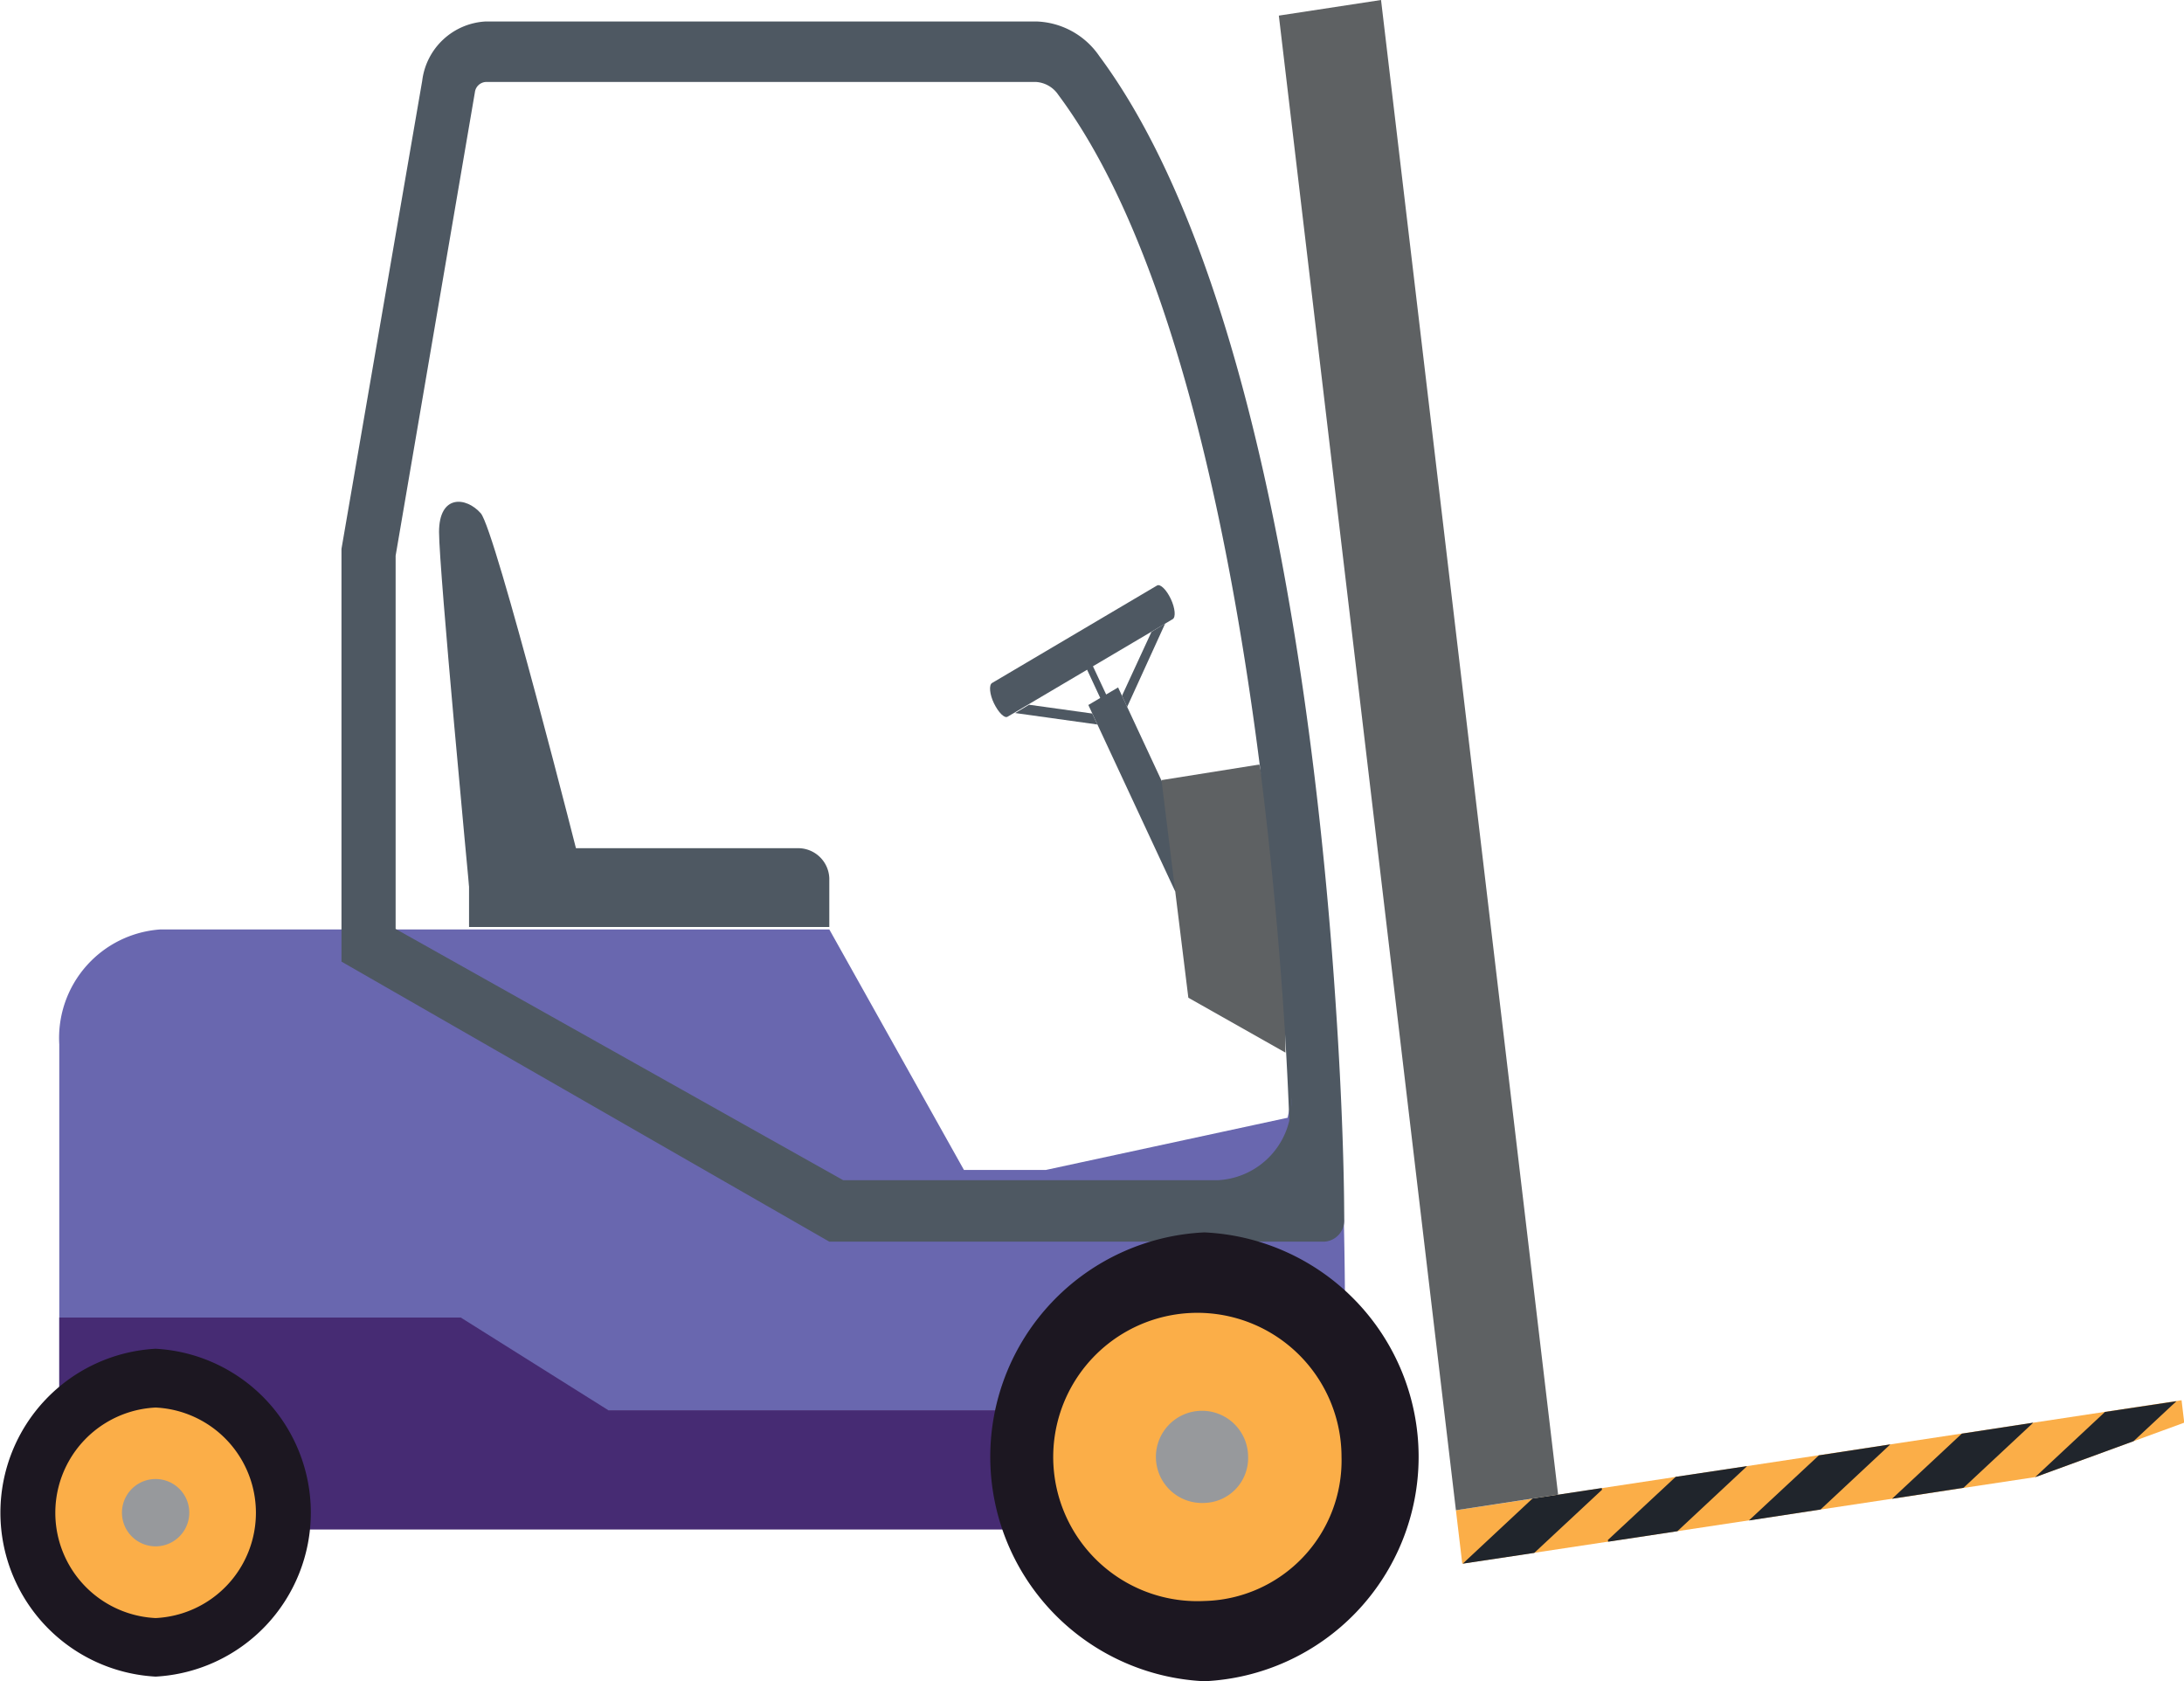<svg xmlns="http://www.w3.org/2000/svg" viewBox="0 0 89.54 68.92"><defs><style>.cls-1{fill:#4e5862;}.cls-2{fill:#6967af;}.cls-3{fill:#462b73;}.cls-4{fill:#5e6163;}.cls-5{fill:#fbae48;}.cls-6{fill:#20252c;}.cls-7{fill:#1c1721;}.cls-8{fill:#97999c;}</style></defs><g id="Layer_2" data-name="Layer 2"><g id="Page_1" data-name="Page 1"><g id="_Icon2_" data-name="&lt;Icon2&gt;"><polygon class="cls-1" points="49.4 35.82 48.18 36.54 44.62 28.9 45.84 28.18 49.4 35.82"/><path class="cls-1" d="M47.44,24l-6.77,4c-.13.08-.1.46.08.83s.43.63.56.55l6.77-4c.13-.08.1-.45-.08-.83S47.57,23.93,47.44,24Z"/><polygon class="cls-1" points="44.78 29.25 42.19 28.89 41.62 29.23 44.99 29.7 44.78 29.25"/><polygon class="cls-1" points="46 28.52 47.21 25.9 47.77 25.56 46.21 28.98 46 28.52"/><polygon class="cls-1" points="45.51 28.81 45.27 28.96 44.39 27.07 44.63 26.93 45.51 28.81"/><path class="cls-2" d="M55.11,57.81H2.43v-15a4.46,4.46,0,0,1,4.16-4.71H34l5.52,9.86h3.36l9.91-2.14,1.64-7.72A183.74,183.74,0,0,1,55.11,57.81Z"/><polygon class="cls-3" points="55.11 62.7 2.43 62.7 2.43 54.01 18.89 54.01 24.94 57.81 55.11 57.81 55.11 62.7"/><path class="cls-1" d="M20.51,34.77h12.2A1.28,1.28,0,0,1,34,36v2a0,0,0,0,1,0,0H19.23a0,0,0,0,1,0,0V36a1.28,1.28,0,0,1,1.28-1.28Z"/><path class="cls-1" d="M19.23,36.33S18,23.36,18,21.81s1.11-1.45,1.71-.77,4.1,14.5,4.1,14.5Z"/><polygon class="cls-4" points="52.7 43.15 48.72 40.9 47.62 31.98 51.63 31.34 52.7 36.01 52.7 43.15"/><polygon class="cls-5" points="59.95 64.1 59.69 61.91 89.44 57.4 89.55 58.32 83.45 60.55 59.95 64.1"/><polygon class="cls-6" points="65.67 61 62.83 61.43 59.97 64.1 62.9 63.66 65.68 61.07 65.67 61"/><polygon class="cls-6" points="68.7 60.54 65.92 63.13 65.93 63.2 68.77 62.77 71.63 60.1 68.7 60.54"/><polygon class="cls-6" points="74.57 59.66 71.7 62.33 74.64 61.88 77.5 59.21 74.57 59.66"/><polygon class="cls-6" points="80.43 58.77 77.57 61.44 80.5 60.99 83.36 58.32 80.43 58.77"/><polygon class="cls-6" points="86.3 57.88 83.44 60.55 83.45 60.55 87.47 59.08 89.23 57.44 86.3 57.88"/><polygon class="cls-4" points="56.62 0 52.43 0.64 59.69 61.91 63.88 61.27 56.62 0"/><path class="cls-1" d="M14,22.5,17.31,3.31A2.77,2.77,0,0,1,19.92.88H42.48A3.25,3.25,0,0,1,45.07,2.3c6.58,8.86,8.94,27.36,9.7,39,.26,3.86.34,7,.34,8.68a.87.87,0,0,1-.81.92H34L14,39.42ZM49.94,48.38a3.18,3.18,0,0,0,3-3.36V50c0-2.08-.08-5-.31-8.48C51.83,29.65,49.44,12,43.39,3.89a1.19,1.19,0,0,0-.91-.53H19.92a.48.48,0,0,0-.45.42l-3.25,19V38.08l18.35,10.3Z"/><path class="cls-7" d="M49.38,50.52a9.21,9.21,0,0,0,0,18.4,9.21,9.21,0,0,0,0-18.4Z"/><path class="cls-5" d="M49.38,65.63A5.91,5.91,0,1,1,55,59.72,5.76,5.76,0,0,1,49.38,65.63Z"/><path class="cls-8" d="M49.38,61.61a1.89,1.89,0,1,1,1.79-1.89A1.84,1.84,0,0,1,49.38,61.61Z"/><path class="cls-7" d="M6.38,55.29a6.73,6.73,0,0,0,0,13.44,6.73,6.73,0,0,0,0-13.44Z"/><path class="cls-5" d="M6.38,66.33a4.32,4.32,0,0,1,0-8.63,4.32,4.32,0,0,1,0,8.63Z"/><path class="cls-8" d="M6.38,63.39a1.38,1.38,0,0,1,0-2.76,1.38,1.38,0,0,1,0,2.76Z"/></g></g></g></svg>